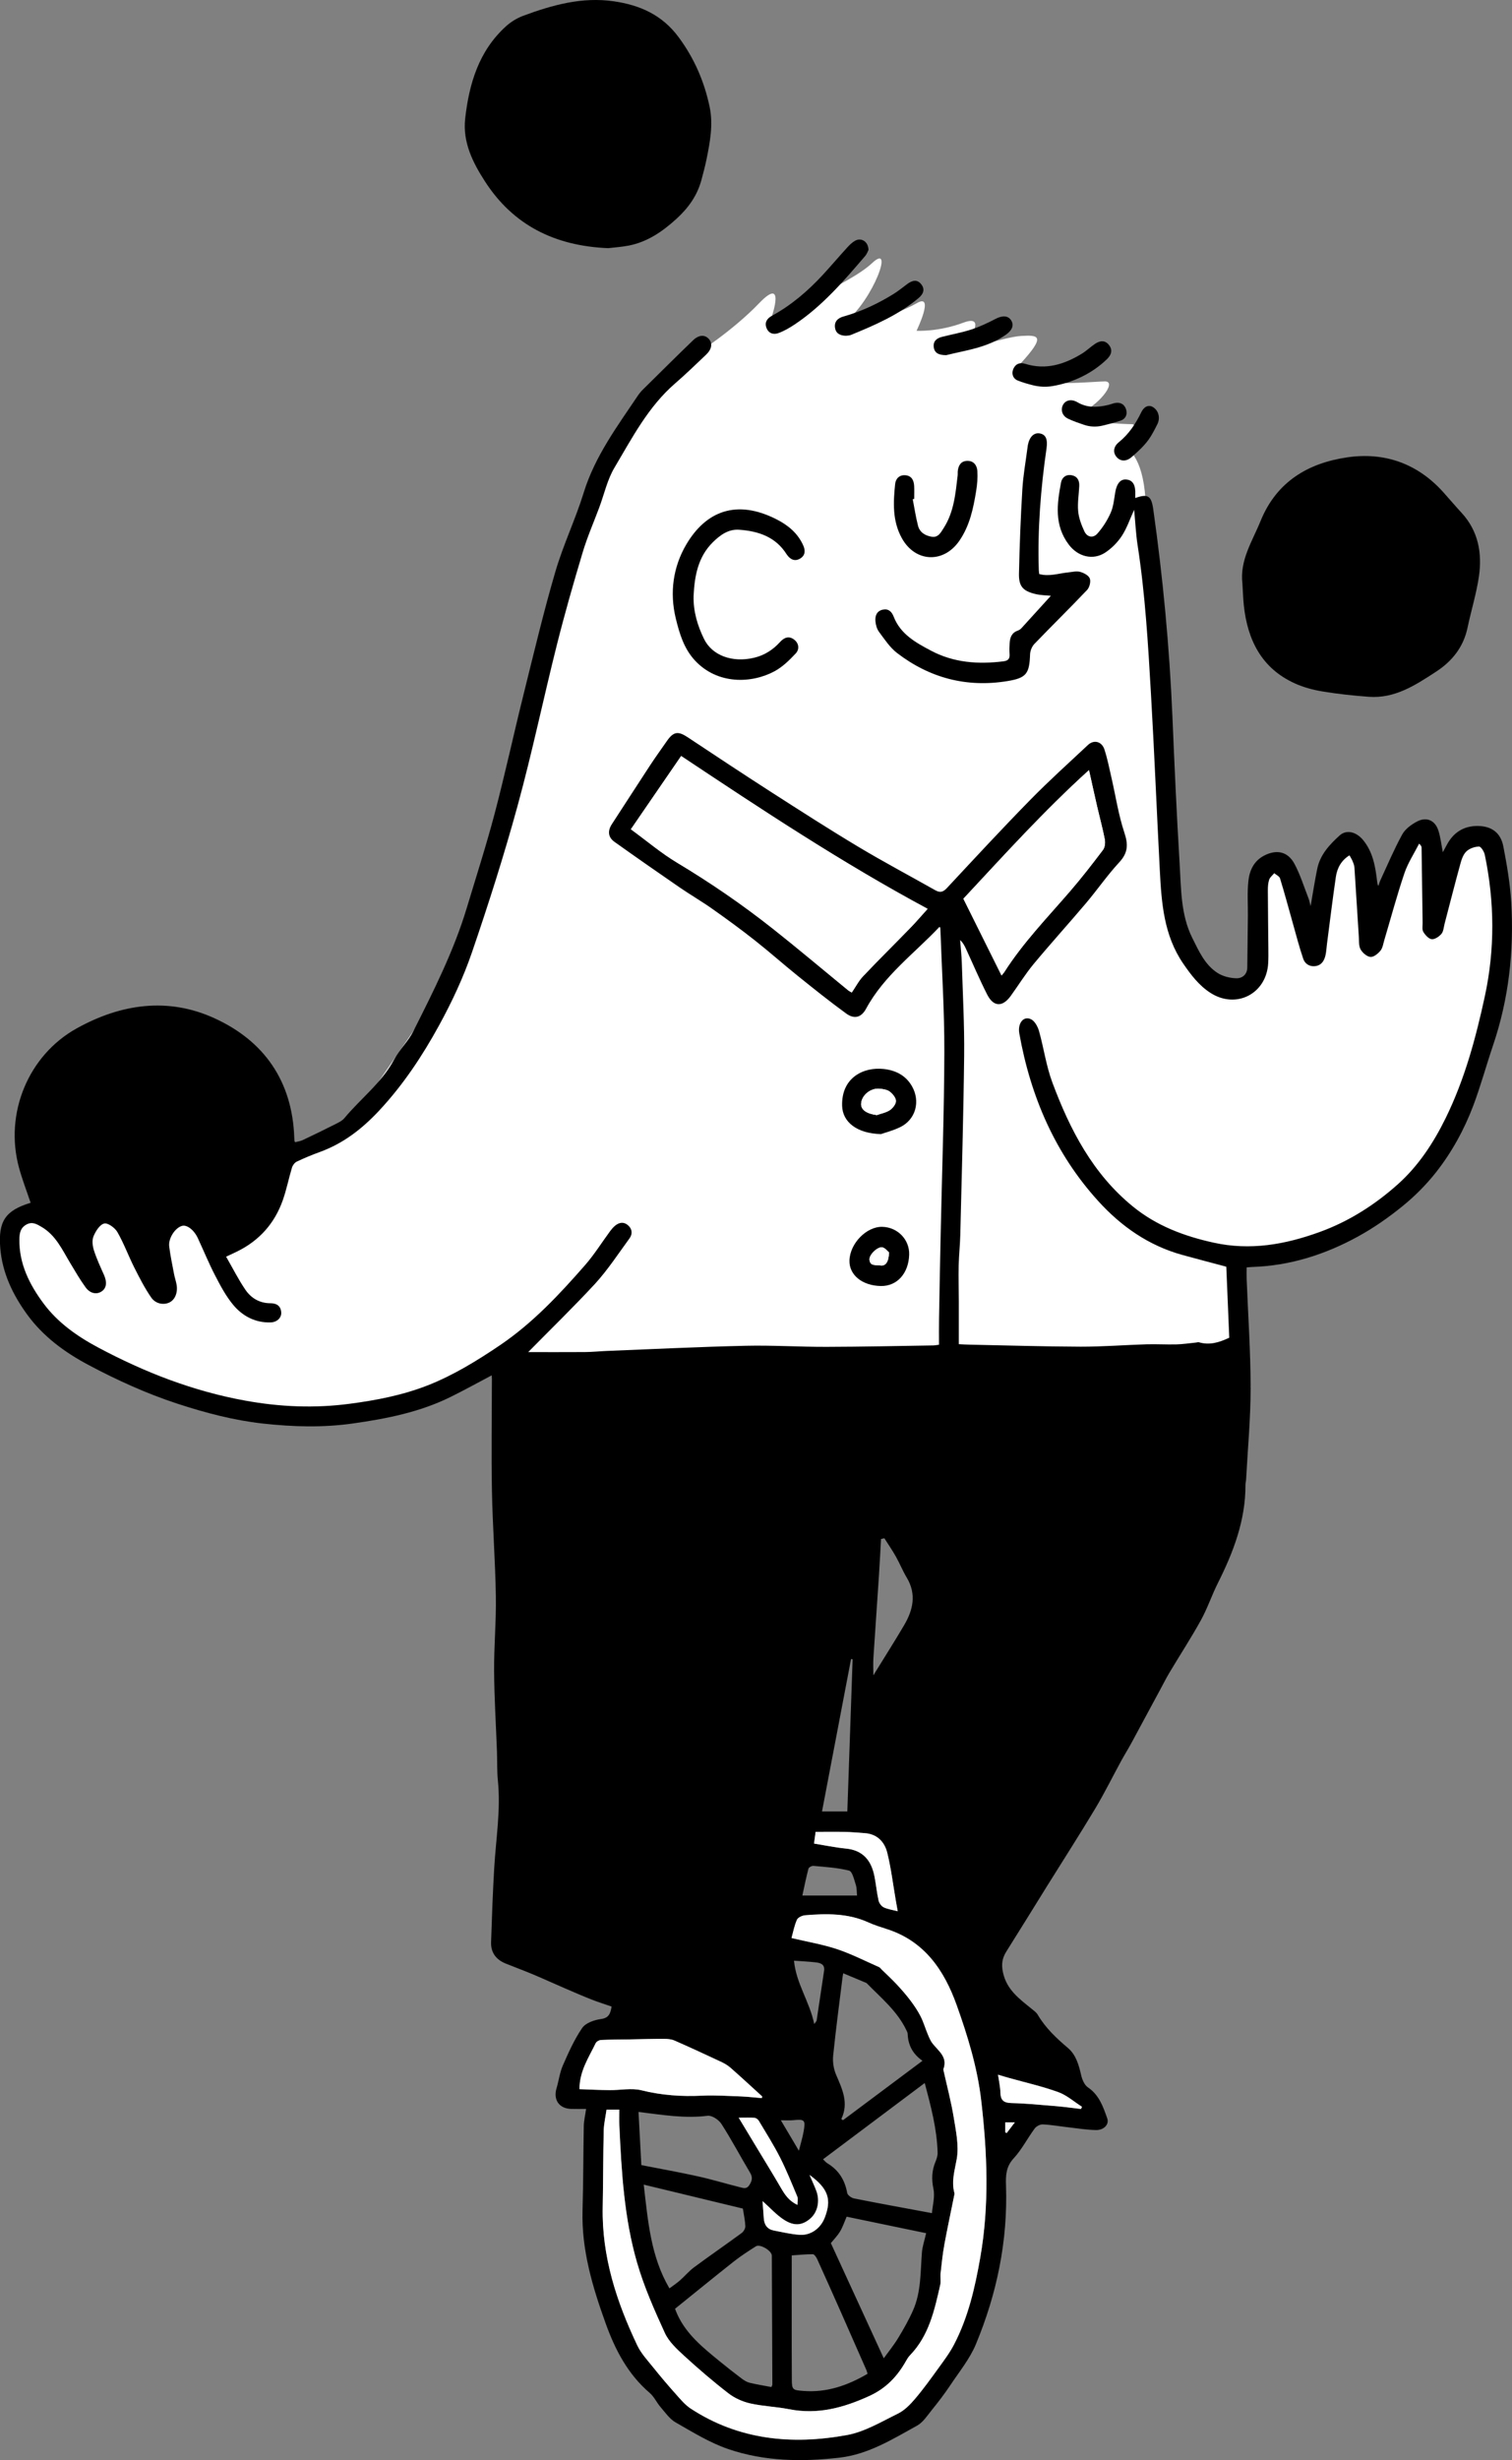 <?xml version="1.0" encoding="utf-8"?>
<!-- Generator: Adobe Illustrator 25.4.1, SVG Export Plug-In . SVG Version: 6.00 Build 0)  -->
<svg version="1.1" id="Layer_1" xmlns="http://www.w3.org/2000/svg" xmlns:xlink="http://www.w3.org/1999/xlink" x="0px" y="0px"
	 viewBox="0 0 348.66 566.93" style="enable-background:new 0 0 348.66 566.93;" xml:space="preserve">
<rect x="0" y="0" width="348.66" height="566.93" fill="#808080" stroke="none"/>
<style type="text/css">
	.st0{fill:#FFFFFF;}
</style>
<g>
	<path class="st0" d="M160.6,81.54c0,0,8.29-5.24,14.43-11.64s2.99,2.88,2.99,2.88s17.74-7.11,23.05-12.12
		c5.31-5.01,0.17,8.52-5.97,13.36c-6.14,4.84,11.94-1.56,16.25-4.12s0,6.33,0,6.33s5.02,0.3,10.8-1.87
		c5.78-2.17,1.02,5.01-1.33,6.35c-2.34,1.34,10.59-3.06,14.57-3.28c3.98-0.22,5.97-0.22,0,6.29c-5.97,6.51,16.44,4.18,19.41,4.18
		c2.97,0-1.69,5.91-6.32,7.55s11.12,2.31,12.61,2.31c1.49,0-0.66,5.36-4.81,5.44c-4.15,0.07,8.07-6.83,7.96,15.44
		s7.87,98.64,7.87,98.64s5.95,11.68,13.08,11.47c7.14-0.21,4.72-13.26,5.95-18.42c1.23-5.16,0.25-12.71,3.81-11.98
		c3.56,0.73,7.85,18.69,7.85,18.69l5.47-20.13l2.92,0.21l3.76,2.58l1.03,13.56l10.38-21.26l2.4,1.72l2.05,17.01l7.07-17.7l5.82,0.46
		l3.42,22.84l-9.92,40.66l-16.94,23.37l-37.48,11.59l5.6,27.84l-160.53,7.11l-11.79-14.06l-28.53,12.49l-34.11-0.31l-42.8-19.68
		l-9.44-21.72l4.47-3.21l11.27,3.64l4.04,7.61l-0.43-12.11l8.72,1.92l5.95,10.19l4.47-11.25l7.87,2.32l4.55,6.85l2.9-6.85
		l8.93-14.96l15.1-6.42l25.09-36.55l13.82-43.98l16.59-63.51l20.61-33.28"/>
	<path d="M121.8,311.6c4.04,0,8.57,0.02,13.09-0.01c1.7-0.01,3.4-0.19,5.1-0.26c10.66-0.42,21.32-0.95,31.98-1.19
		c6.21-0.14,12.43,0.27,18.64,0.25c8.2-0.02,16.4-0.2,24.59-0.33c0.32,0,0.64-0.07,1.33-0.16c0-2.04-0.03-4.08,0.01-6.12
		c0.11-6.53,0.24-13.07,0.38-19.6c0.3-13.91,0.8-27.82,0.84-41.73c0.03-9.52-0.59-19.04-0.92-28.56c0-0.08-0.1-0.17-0.19-0.3
		c-5.82,6.16-12.79,11.21-16.94,18.88c-1.09,2.02-2.7,2.47-4.57,1.11c-3.82-2.78-7.52-5.74-11.21-8.71
		c-3.31-2.66-6.48-5.49-9.82-8.12c-3.19-2.52-6.48-4.92-9.8-7.26c-2.47-1.75-5.1-3.27-7.59-4.98c-5.03-3.46-10.04-6.95-15.01-10.49
		c-1.51-1.08-1.63-2.53-0.62-4.08c2.92-4.47,5.8-8.97,8.73-13.43c1.27-1.94,2.63-3.82,3.95-5.72c1.53-2.2,2.57-2.36,4.8-0.89
		c6.34,4.2,12.68,8.41,19.08,12.52c6.73,4.32,13.45,8.64,20.31,12.75c5.81,3.48,11.81,6.65,17.71,9.99c1.1,0.62,1.8,0.44,2.67-0.49
		c6.36-6.82,12.7-13.67,19.23-20.33c4.28-4.37,8.84-8.47,13.31-12.66c1.37-1.28,3.19-0.82,3.8,1.05c0.68,2.09,1.11,4.27,1.6,6.42
		c0.98,4.26,1.63,8.63,3,12.76c0.92,2.76,0.82,4.66-1.2,6.83c-2.72,2.94-5.02,6.28-7.61,9.35c-3.99,4.72-8.15,9.3-12.1,14.05
		c-1.93,2.33-3.53,4.93-5.31,7.39c-1.9,2.61-3.97,2.54-5.44-0.37c-1.75-3.44-3.26-7.01-4.88-10.52c-0.32-0.69-0.66-1.37-1.34-2
		c0.13,1.77,0.34,3.53,0.39,5.3c0.22,7.09,0.61,14.18,0.54,21.26c-0.15,13.8-0.56,27.6-0.89,41.4c-0.06,2.33-0.32,4.65-0.37,6.97
		c-0.06,2.76,0.02,5.53,0.03,8.29c0.01,3.26,0,6.52,0,9.91c0.93,0.05,1.63,0.1,2.34,0.11c8.58,0.17,17.17,0.44,25.75,0.47
		c5.06,0.01,10.11-0.39,15.17-0.55c2.31-0.07,4.62,0.08,6.93,0.02c1.51-0.04,3.01-0.27,4.51-0.42c0.22-0.02,0.46-0.12,0.65-0.07
		c2.39,0.71,4.62,0.1,7.01-1.05c-0.22-5.3-0.45-10.86-0.68-16.36c-3.43-0.92-6.82-1.8-10.19-2.73c-7.71-2.14-14.05-6.56-19.36-12.42
		c-9.96-10.97-15.58-24.08-18.18-38.6c-0.43-2.42,1.03-4.17,2.77-3.24c0.84,0.45,1.49,1.7,1.78,2.71c1.1,3.93,1.66,8.06,3.08,11.86
		c4.06,10.87,9.32,21.02,18.55,28.54c5.49,4.48,11.86,6.85,18.64,8.34c8.4,1.86,16.45,0.44,24.42-2.45
		c6.79-2.46,12.77-6.29,18.07-11.03c4.7-4.2,8.18-9.48,10.99-15.2c4.4-8.95,6.98-18.52,9.06-28.17c2.32-10.76,2.24-21.69-0.02-32.52
		c-0.15-0.74-0.87-1.91-1.32-1.91c-0.98,0-2.16,0.41-2.88,1.07c-0.72,0.65-1.13,1.78-1.4,2.77c-1.28,4.63-2.45,9.29-3.67,13.93
		c-0.21,0.8-0.25,1.76-0.73,2.34c-0.53,0.63-1.53,1.31-2.24,1.23c-0.72-0.08-1.5-0.96-1.94-1.69c-0.32-0.54-0.15-1.4-0.16-2.11
		c-0.08-5.76-0.15-11.52-0.24-17.28c0-0.26-0.1-0.51-0.57-0.93c-1.15,2.26-2.58,4.43-3.39,6.81c-1.71,5.07-3.1,10.25-4.63,15.39
		c-0.25,0.85-0.38,1.83-0.9,2.47c-0.57,0.69-1.58,1.51-2.31,1.43c-0.83-0.09-1.82-0.95-2.27-1.75c-0.44-0.8-0.33-1.93-0.4-2.92
		c-0.35-5.3-0.66-10.6-1.01-15.9c-0.03-0.49-0.21-0.97-0.4-1.43c-0.18-0.46-0.45-0.88-0.74-1.42c-1.9,1.17-2.85,2.93-3.15,4.98
		c-0.75,5.15-1.38,10.32-2.05,15.48c-0.11,0.88-0.15,1.78-0.35,2.63c-0.3,1.25-0.94,2.28-2.36,2.45c-1.33,0.16-2.37-0.55-2.76-1.69
		c-0.92-2.7-1.63-5.48-2.41-8.23c-0.97-3.44-1.89-6.89-2.94-10.3c-0.15-0.49-0.87-0.8-1.33-1.2c-0.4,0.49-0.98,0.92-1.17,1.48
		c-0.26,0.76-0.31,1.63-0.31,2.45c0.02,4.49,0.08,8.98,0.12,13.47c0.01,1.11,0.02,2.22-0.04,3.33c-0.38,7.06-7.4,10.69-13.35,6.83
		c-2.61-1.69-4.47-4.13-6.25-6.73c-4.46-6.52-5-13.94-5.39-21.43c-0.71-13.62-1.26-27.24-2.05-40.86
		c-0.66-11.39-1.32-22.8-3.07-34.1c-0.41-2.66-0.53-5.37-0.8-8.19c-0.98,2.14-1.67,4.23-2.84,6.02c-0.97,1.48-2.32,2.84-3.79,3.82
		c-2.88,1.91-6.36,0.96-8.45-1.82c-3.37-4.46-2.72-9.39-1.77-14.34c0.23-1.18,1.21-1.9,2.5-1.63c1.29,0.27,1.75,1.25,1.69,2.49
		c-0.09,1.94-0.43,3.89-0.25,5.8c0.15,1.58,0.75,3.17,1.43,4.63c0.63,1.35,2,1.64,2.99,0.53c1.25-1.4,2.31-3.07,3.07-4.79
		c0.64-1.43,0.79-3.1,1.05-4.68c0.35-2.09,1.23-3.16,2.62-3c1.45,0.16,2.11,1.29,2.01,3.43c-0.01,0.27,0,0.54,0,0.83
		c2.92-1.03,3.71-0.52,4.15,2.61c2.23,15.81,3.73,31.69,4.41,47.66c0.48,11.35,0.98,22.71,1.67,34.05
		c0.36,5.77,0.23,11.68,2.92,17.07c1.51,3.02,2.9,6.2,5.85,8.08c1.21,0.77,2.83,1.17,4.28,1.21c1.35,0.04,2.53-0.83,2.55-2.49
		c0.06-3.98,0.1-7.97,0.14-11.95c0.02-2.66-0.17-5.33,0.11-7.96c0.25-2.41,1.24-4.6,3.57-5.84c2.89-1.53,5.52-1.01,7.06,1.87
		c1.34,2.5,2.19,5.27,3.23,7.93c0.2,0.5,0.29,1.05,0.49,1.81c0.53-3.03,0.96-5.81,1.52-8.56c0.66-3.27,2.83-5.6,5.17-7.72
		c1.6-1.45,3.89-0.84,5.47,1.12c2.23,2.76,2.78,6.08,3.18,9.46c0.04,0.33,0.05,0.66,0.29,1.05c0.15-0.43,0.26-0.87,0.45-1.28
		c1.65-3.55,3.17-7.17,5.05-10.59c0.69-1.25,2.09-2.28,3.4-2.97c2.23-1.17,4.2-0.27,4.95,2.12c0.48,1.51,0.65,3.12,1.01,4.95
		c0.38-0.7,0.7-1.29,1.02-1.88c1.53-2.76,3.89-4.19,7.01-4.17c3.2,0.02,5.31,1.54,5.92,4.7c0.83,4.28,1.57,8.62,1.83,12.97
		c0.65,11.21-0.58,22.23-4.21,32.92c-1.56,4.6-2.83,9.3-4.54,13.84c-2.1,5.55-4.96,10.77-8.63,15.42c-2.24,2.83-4.85,5.46-7.65,7.73
		c-3.23,2.63-6.7,5.06-10.35,7.05c-7.55,4.14-15.64,6.72-24.33,7c-0.38,0.01-0.76,0.06-1.31,0.1c0,0.9-0.03,1.77,0,2.63
		c0.33,8.36,0.91,16.73,0.92,25.09c0,7.02-0.66,14.05-1.04,21.07c-0.02,0.44-0.15,0.88-0.15,1.32c0.03,8.16-2.78,15.49-6.36,22.63
		c-1.4,2.79-2.4,5.8-3.9,8.53c-2.26,4.1-4.83,8.03-7.23,12.05c-0.76,1.28-1.44,2.61-2.14,3.92c-2.2,4.08-4.39,8.16-6.6,12.23
		c-0.76,1.41-1.61,2.77-2.38,4.17c-2.01,3.68-3.87,7.45-6.02,11.05c-3.58,5.97-7.34,11.82-11.02,17.72
		c-3.15,5.06-6.27,10.14-9.45,15.18c-0.99,1.56-1.24,2.97-0.81,4.92c0.87,4,3.78,6.06,6.58,8.34c0.51,0.42,1.1,0.82,1.42,1.37
		c1.79,3.05,4.3,5.4,6.96,7.66c1.88,1.59,2.52,3.92,3.06,6.28c0.23,1.02,0.76,2.26,1.55,2.8c2.6,1.76,3.53,4.48,4.47,7.17
		c0.48,1.38-0.79,2.7-2.58,2.67c-2.08-0.03-4.16-0.37-6.23-0.61c-2.02-0.23-4.03-0.59-6.06-0.69c-0.62-0.03-1.49,0.43-1.87,0.95
		c-1.67,2.26-2.97,4.85-4.86,6.89c-1.77,1.92-1.83,3.97-1.75,6.24c0.43,12.72-2.09,24.91-6.94,36.57c-1.42,3.41-3.87,6.39-5.94,9.51
		c-1.32,1.97-2.77,3.86-4.26,5.7c-1.03,1.28-2.01,2.82-3.38,3.57c-5.66,3.13-11.23,6.6-17.86,7.37c-8.67,1-17.33,0.86-25.62-1.96
		c-4.27-1.45-8.23-3.91-12.18-6.16c-1.37-0.78-2.38-2.26-3.46-3.51c-0.9-1.04-1.49-2.4-2.51-3.28c-5.05-4.31-7.99-9.97-10.18-16.06
		c-3.02-8.4-5.58-16.91-5.32-26.02c0.18-6.48,0.17-12.97,0.29-19.45c0.02-1.21,0.32-2.4,0.53-3.92c-1.22,0-2.34,0.03-3.47-0.01
		c-2.75-0.08-4.14-2.11-3.34-4.77c0.52-1.74,0.73-3.6,1.45-5.24c1.3-2.97,2.64-5.99,4.46-8.64c0.8-1.17,2.79-1.85,4.33-2.06
		c1.84-0.25,2.18-1.28,2.45-2.88c-1.53-0.53-3.1-1.02-4.62-1.62c-2.08-0.82-4.14-1.71-6.19-2.6c-2.46-1.06-4.91-2.18-7.38-3.22
		c-2.08-0.87-4.19-1.64-6.28-2.49c-2.15-0.88-3.39-2.49-3.32-4.86c0.19-5.74,0.39-11.48,0.73-17.22c0.4-6.68,1.52-13.33,0.84-20.06
		c-0.22-2.2-0.13-4.43-0.21-6.65c-0.23-6.2-0.62-12.4-0.66-18.6c-0.04-5.76,0.5-11.52,0.4-17.27c-0.13-8.08-0.75-16.15-0.9-24.24
		c-0.16-8.59-0.02-17.18-0.01-25.78c0-0.26-0.03-0.52-0.05-0.85c-3.19,1.68-6.25,3.38-9.39,4.93c-7.13,3.54-14.8,5.05-22.62,6.16
		c-6.93,0.98-13.82,0.78-20.73,0.02c-6.75-0.75-13.27-2.47-19.73-4.58c-7.15-2.34-13.95-5.44-20.57-8.96
		c-5.45-2.9-10.41-6.55-14.07-11.58c-3.3-4.54-5.74-9.56-6.21-15.33c-0.5-6.16,1.16-8.66,7-10.43c-0.91-2.72-1.95-5.4-2.7-8.16
		C1.01,256.59,6.5,243.2,17.7,236.99c10.17-5.64,20.99-7.23,31.71-2.35c11.5,5.23,18,14.51,18.45,27.58
		c0.01,0.22,0.02,0.44,0.03,0.66c0,0.05,0.04,0.1,0.15,0.35c0.56-0.15,1.2-0.22,1.75-0.48c2.54-1.2,5.06-2.43,7.56-3.69
		c0.73-0.37,1.55-0.76,2.06-1.37c3.76-4.53,8.59-8.12,11.45-13.47c1.24-2.33,3.28-4.23,4.46-6.57c4.64-9.22,9.31-18.45,12.31-28.39
		c2.18-7.25,4.51-14.46,6.44-21.78c2.41-9.14,4.4-18.39,6.69-27.57c2.34-9.39,4.57-18.82,7.29-28.11c1.81-6.2,4.64-12.09,6.55-18.26
		c2.59-8.39,7.71-15.25,12.48-22.35c0.34-0.5,0.73-0.98,1.16-1.4c3.84-3.8,7.68-7.61,11.57-11.36c1.33-1.29,2.72-1.34,3.63-0.33
		c0.92,1.02,0.72,2.37-0.63,3.65c-2.35,2.23-4.68,4.49-7.13,6.61c-6.2,5.36-9.91,12.55-13.99,19.42c-1.64,2.75-2.35,6.07-3.49,9.13
		c-1.29,3.47-2.79,6.88-3.85,10.43c-2.11,7.04-4.14,14.11-5.93,21.24c-3.09,12.28-5.67,24.7-9.01,36.91
		c-3.13,11.45-6.74,22.79-10.59,34.02c-1.98,5.78-4.62,11.4-7.55,16.76c-3.87,7.06-8.3,13.75-13.87,19.71
		c-3.96,4.23-8.27,7.55-13.66,9.51c-1.8,0.65-3.57,1.39-5.3,2.21c-0.49,0.23-0.95,0.85-1.11,1.38c-0.75,2.48-1.25,5.05-2.11,7.49
		c-1.88,5.36-5.41,9.31-10.49,11.82c-0.73,0.36-1.47,0.7-2.59,1.22c1.53,2.65,2.83,5.26,4.46,7.64c1.32,1.93,3.28,3.09,5.74,3.09
		c1.4,0,2.37,0.56,2.51,2.05c0.12,1.25-0.94,2.33-2.46,2.37c-3.55,0.1-6.49-1.47-8.66-4.1c-1.66-2.01-2.92-4.39-4.13-6.73
		c-1.45-2.79-2.64-5.72-3.97-8.57c-0.88-1.91-2.51-3.16-3.65-2.85c-1.59,0.43-3.21,2.88-2.96,4.76c0.27,2.14,0.72,4.25,1.12,6.37
		c0.15,0.81,0.44,1.6,0.58,2.42c0.31,1.8-0.34,3.41-1.57,4.06c-1.31,0.69-3.24,0.42-4.29-1.11c-1.49-2.16-2.7-4.53-3.89-6.89
		c-1.36-2.7-2.4-5.57-3.9-8.18c-0.57-0.99-2.22-2.19-3.05-1.97c-1.03,0.26-1.98,1.78-2.46,2.96c-0.38,0.91-0.22,2.22,0.1,3.22
		c0.62,1.94,1.49,3.81,2.32,5.67c0.73,1.64,0.6,2.98-0.48,3.75c-1.14,0.82-2.69,0.58-3.76-0.89c-1.3-1.78-2.4-3.7-3.54-5.59
		c-1.84-3.06-3.32-6.41-6.6-8.33c-1.11-0.65-2.15-1.31-3.52-0.55c-1.39,0.77-1.59,2-1.61,3.38c-0.09,5.67,2.34,10.46,5.56,14.79
		c3.3,4.45,7.79,7.6,12.66,10.19c10.72,5.72,21.93,10.06,33.89,12.22c7.99,1.45,16.02,1.79,24.14,0.71
		c6.13-0.81,12.16-1.98,17.9-4.23c5.95-2.34,11.4-5.69,16.71-9.28c7.52-5.1,13.66-11.66,19.59-18.44c2.13-2.44,3.87-5.24,5.8-7.86
		c0.33-0.44,0.7-0.87,1.12-1.22c0.96-0.79,2.01-0.95,3-0.08c0.98,0.87,1.04,2.01,0.32,3c-2.57,3.52-4.98,7.21-7.9,10.42
		C132.17,301.31,126.79,306.52,121.8,311.6z M182.52,446.63c3.73,0.89,7.18,1.46,10.47,2.56c3.33,1.11,6.49,2.73,9.72,4.15
		c0.24,0.1,0.4,0.37,0.6,0.56c1.16,1.14,2.37,2.23,3.47,3.42c1.12,1.2,2.21,2.45,3.2,3.76c0.86,1.14,1.67,2.35,2.32,3.63
		c0.66,1.3,1.07,2.74,1.64,4.09c0.31,0.73,0.61,1.5,1.09,2.12c1.37,1.77,3.57,3.14,2.52,5.95c-0.03,0.09,0.01,0.22,0.04,0.33
		c0.8,3.61,1.76,7.19,2.35,10.83c0.51,3.15,1.22,6.47,0.69,9.52c-0.46,2.66-1.28,5.16-0.54,7.86c0.03,0.1,0.02,0.22,0,0.33
		c-0.78,3.84-1.61,7.66-2.31,11.51c-0.4,2.21-0.63,4.45-0.88,6.68c-0.1,0.88,0.11,1.8-0.08,2.65c-1.32,5.84-2.6,11.71-6.98,16.23
		c-0.34,0.35-0.62,0.78-0.86,1.22c-2.01,3.6-4.6,6.36-8.52,8.16c-5.97,2.73-11.93,4.34-18.5,3.04c-2.96-0.59-6.02-0.67-8.95-1.33
		c-1.76-0.4-3.58-1.21-5.01-2.31c-3.55-2.74-6.96-5.67-10.27-8.7c-1.68-1.54-3.51-3.24-4.43-5.26c-2.41-5.25-4.77-10.6-6.38-16.13
		c-2.98-10.26-3.6-20.92-4.09-31.56c-0.06-1.24-0.01-2.49-0.01-3.74c-1.2,0-2,0-2.95,0c-0.23,1.66-0.61,3.24-0.65,4.83
		c-0.13,5.87-0.11,11.75-0.23,17.63c-0.23,11.37,3.19,21.81,7.98,31.88c0.88,1.85,2.36,3.44,3.67,5.06
		c1.69,2.11,3.44,4.16,5.24,6.18c1.06,1.18,2.11,2.46,3.41,3.31c11.11,7.26,23.38,8.4,36,6.1c4.1-0.75,7.95-3.08,11.78-4.95
		c1.51-0.74,2.82-2.08,3.93-3.39c1.93-2.27,3.67-4.7,5.42-7.11c1.26-1.74,2.57-3.48,3.56-5.38c3.29-6.29,4.86-13.19,6.07-20.09
		c2.11-12.04,1.62-24.17,0.21-36.26c-0.88-7.57-3.12-14.84-5.67-21.95c-2.86-8-7.41-14.7-16.04-17.46
		c-1.46-0.47-2.93-0.93-4.32-1.56c-4.69-2.12-9.62-2.05-14.57-1.64c-0.67,0.06-1.65,0.5-1.88,1.03
		C183.17,443.77,182.89,445.28,182.52,446.63z M145.48,191.11c3.74,2.73,7.03,5.53,10.69,7.72c7.65,4.58,14.98,9.61,21.98,15.14
		c5.87,4.64,11.59,9.47,17.38,14.21c0.27,0.22,0.6,0.38,0.88,0.55c0.91-1.33,1.6-2.69,2.61-3.75c3.61-3.8,7.33-7.47,10.98-11.23
		c1.32-1.36,2.55-2.81,3.9-4.3c-19.79-10.63-38.28-22.88-56.83-35.22C153.18,179.88,149.39,185.4,145.48,191.11z M230.95,224.8
		c0.23-0.28,0.46-0.51,0.64-0.78c4.33-6.79,9.91-12.55,15.14-18.6c2.66-3.08,5.16-6.31,7.62-9.56c0.44-0.58,0.56-1.65,0.41-2.42
		c-0.49-2.55-1.19-5.06-1.77-7.6c-0.62-2.68-1.2-5.36-1.87-8.36c-10.44,9.44-19.65,19.67-28.96,29.64
		C225.13,213.1,228,218.88,230.95,224.8z M214.9,510.03c0.14-1.73,0.73-3.75,0.35-5.58c-0.47-2.25-0.38-4.24,0.48-6.3
		c0.27-0.64,0.5-1.38,0.48-2.06c-0.15-5.42-1.53-10.62-2.97-16.05c-7.86,5.89-15.63,11.72-23.45,17.58c0.32,0.3,0.63,0.7,1.04,0.95
		c2.58,1.56,4,3.84,4.53,6.81c0.09,0.51,0.97,1.14,1.57,1.26C202.74,507.8,208.56,508.85,214.9,510.03z M177.89,550.11
		c0.14-0.36,0.21-0.46,0.21-0.56c-0.03-9.91-0.07-19.82-0.12-29.72c0-1.14-2.71-2.76-3.68-2.15c-1.71,1.09-3.44,2.2-5.03,3.45
		c-4.52,3.57-8.98,7.21-13.61,10.94c0.14,0.36,0.33,0.86,0.55,1.35c2.13,4.62,5.97,7.67,9.75,10.76c1.65,1.35,3.32,2.66,5.02,3.94
		c0.56,0.42,1.2,0.83,1.86,1C174.5,549.52,176.17,549.78,177.89,550.11z M191.59,516.94c4.11,8.93,8.16,17.74,12.2,26.54
		c1.12-1.55,2.34-3.04,3.33-4.68c1.25-2.05,2.45-4.16,3.42-6.36c1.88-4.24,1.7-8.84,2.05-13.35c0.11-1.38,0.59-2.74,0.97-4.44
		c-6.19-1.28-12.27-2.54-18.33-3.8c-0.57,1.32-0.93,2.44-1.52,3.41C193.12,515.24,192.29,516.08,191.59,516.94z M175.67,483.53
		c0.03-0.13,0.07-0.26,0.1-0.39c-2.44-2.22-4.86-4.46-7.33-6.63c-0.65-0.57-1.45-1.02-2.24-1.39c-3.53-1.65-7.07-3.29-10.63-4.85
		c-0.72-0.31-1.58-0.4-2.37-0.4c-2.64-0.01-5.27,0.07-7.91,0.12c-2.24,0.04-4.48,0.04-6.71,0.14c-0.43,0.02-1.04,0.36-1.21,0.73
		c-1.59,3.29-3.73,6.39-3.74,10.6c2.31,0.08,4.63,0.2,6.96,0.22c2.46,0.02,5.03-0.54,7.34,0.04c4.64,1.16,9.26,1.47,14,1.24
		c3-0.14,6.03,0.07,9.04,0.18C172.53,483.2,174.1,483.39,175.67,483.53z M194.44,454.75c-0.02,0.12-0.09,0.42-0.13,0.72
		c-0.75,6.09-1.57,12.18-2.19,18.28c-0.14,1.41,0.1,3.01,0.65,4.32c1.42,3.32,3.02,6.54,1.23,10.28c0.13,0.09,0.26,0.17,0.39,0.26
		c6.04-4.51,12.09-9.03,18.33-13.69c-2.33-1.63-3.32-3.7-3.42-6.23c-0.01-0.26-0.15-0.52-0.27-0.77c-2.1-4.44-5.84-7.47-9.15-10.86
		c-0.11-0.11-0.29-0.15-0.44-0.22C197.79,456.16,196.15,455.47,194.44,454.75z M200.05,547.06c-0.09-0.29-0.14-0.56-0.24-0.81
		c-1.97-4.5-3.95-9-5.94-13.49c-1.79-4.04-3.59-8.09-5.42-12.11c-0.21-0.46-0.66-1.14-1.01-1.15c-1.66-0.01-3.33,0.17-4.87,0.27
		c0,9.64-0.03,19.11,0.02,28.58c0.01,2.43,0.22,2.47,2.71,2.66C190.65,551.42,195.45,549.75,200.05,547.06z M148.44,503.46
		c0.99,8.57,1.64,16.61,5.93,23.91c0.78-0.58,1.65-1.16,2.43-1.84c1.12-0.98,2.08-2.15,3.27-3.03c3.62-2.68,7.34-5.23,10.97-7.9
		c0.44-0.32,0.85-1.05,0.83-1.57c-0.05-1.31-0.35-2.62-0.57-4.05C163.84,507.18,156.35,505.37,148.44,503.46z M147.89,498.96
		c4.59,0.9,8.86,1.66,13.09,2.6c3.26,0.72,6.46,1.7,9.7,2.51c0.75,0.19,1.5,0.48,2.14-0.54c0.63-1.01,0.78-1.76,0.14-2.83
		c-2.23-3.73-4.26-7.59-6.61-11.24c-0.61-0.95-2.19-2-3.18-1.87c-5.31,0.68-10.48-0.22-15.93-0.88
		C147.46,490.8,147.68,494.92,147.89,498.96z M203.93,354.5c-0.26,0.06-0.51,0.11-0.77,0.17c-0.16,2.76-0.29,5.53-0.47,8.29
		c-0.42,6.4-0.88,12.8-1.29,19.19c-0.08,1.21-0.01,2.44-0.01,3.94c2.49-4.05,4.87-7.76,7.1-11.56c2.06-3.51,2.89-7.14,0.6-10.96
		c-0.93-1.55-1.61-3.26-2.5-4.84C205.77,357.27,204.82,355.9,203.93,354.5z M188.08,422.16c-0.11,0.79-0.24,1.79-0.37,2.7
		c2.6,0.42,4.96,0.92,7.34,1.15c3.98,0.38,5.9,2.78,6.61,6.46c0.35,1.84,0.53,3.72,0.94,5.54c0.13,0.59,0.65,1.3,1.19,1.55
		c0.95,0.45,2.04,0.59,3.22,0.9c-0.16-0.92-0.3-1.67-0.43-2.41c-0.64-3.69-1.09-7.43-1.98-11.06c-0.62-2.53-2.34-4.34-5.21-4.53
		c-1.53-0.1-3.06-0.25-4.59-0.29C192.66,422.12,190.53,422.16,188.08,422.16z M195.39,417.46c0.41-11.8,0.81-23.43,1.22-35.06
		c-0.12-0.02-0.24-0.04-0.36-0.07c-2.23,11.69-4.46,23.37-6.7,35.13C191.47,417.46,193.44,417.46,195.39,417.46z M185.02,436.84
		c4.41,0,8.51,0,12.61,0c-0.08-0.78-0.03-1.7-0.3-2.52c-0.38-1.16-0.78-3.03-1.53-3.22c-2.66-0.69-5.46-0.83-8.22-1.1
		c-0.37-0.04-1.06,0.33-1.15,0.63C185.9,432.64,185.49,434.68,185.02,436.84z M230.14,478.13c0.22,1.55,0.52,2.84,0.56,4.14
		c0.05,1.72,0.73,2.34,2.49,2.39c3.51,0.09,7.02,0.44,10.53,0.73c1.86,0.16,3.72,0.42,5.57,0.64c0.07-0.17,0.14-0.34,0.21-0.51
		c-1.81-1.15-3.5-2.67-5.47-3.38c-3.71-1.34-7.59-2.21-11.4-3.28C231.85,478.64,231.08,478.4,230.14,478.13z M170.34,488.04
		c1.47,2.43,2.74,4.53,4.01,6.63c1.93,3.19,3.89,6.37,5.76,9.59c0.89,1.54,1.83,2.96,3.78,3.86c0-0.79,0.17-1.42-0.03-1.89
		c-1.28-3.04-2.51-6.12-4-9.06c-1.47-2.9-3.23-5.66-4.9-8.46c-0.18-0.31-0.62-0.62-0.96-0.65
		C172.98,487.98,171.94,488.04,170.34,488.04z M186.68,501.23c0.62,1.46,1.14,2.54,1.56,3.66c0.88,2.37,0.29,4.95-1.4,6.4
		c-1.82,1.56-3.7,1.8-6.07,0.26c-1.73-1.13-3.16-2.73-4.93-4.3c0.1,1.41,0.2,2.7,0.29,3.99c0.1,1.51,0.83,2.51,2.33,2.79
		c1.98,0.38,3.96,0.86,5.96,0.99c2.56,0.16,4.79-1.49,5.73-3.88C191.82,506.9,191.01,504.38,186.68,501.23z M183.09,451.85
		c0.49,5.25,3.59,9.41,4.67,14.6c0.38-0.55,0.53-0.67,0.55-0.81c0.58-3.82,1.16-7.64,1.72-11.46c0.22-1.47-0.81-1.81-1.9-1.94
		C186.56,452.06,184.97,451.99,183.09,451.85z M180.06,488.63c1.44,2.43,2.69,4.54,4.16,7.02c0.46-1.83,0.87-3.14,1.1-4.48
		c0.45-2.65,0.24-2.81-2.42-2.56C182.09,488.69,181.26,488.63,180.06,488.63z M231.79,491.41c0.12,0.05,0.24,0.1,0.36,0.15
		c0.57-0.75,1.14-1.5,1.87-2.46c-0.96,0-1.58,0-2.23,0C231.79,489.93,231.79,490.67,231.79,491.41z"/>
	<path d="M140.24,57.19c-12.36-0.51-21.92-5.32-28.42-15.4c-2.78-4.3-5.16-9.01-4.55-14.45c0.9-8.08,3.16-15.63,9.43-21.3
		c1.12-1.01,2.51-1.86,3.92-2.39c6.75-2.5,13.63-4.42,20.93-3.35c5.98,0.88,11.11,3.08,14.96,8.3c3.62,4.9,5.9,10.19,7.13,16.05
		c0.85,4.06,0.09,8.05-0.71,12.02c-0.33,1.62-0.76,3.23-1.19,4.83c-0.99,3.63-3.03,6.46-5.84,9.01c-3.24,2.93-6.65,5.25-10.94,6.09
		C143.23,56.93,141.47,57.04,140.24,57.19z"/>
	<path d="M286.5,134.55c-0.67-5.44,2.28-9.79,4.18-14.48c3.7-9.11,11.02-13.37,20.04-14.68c8.5-1.23,16.08,1.39,22.02,7.96
		c1.44,1.6,2.83,3.25,4.29,4.83c3.87,4.2,4.78,9.3,4,14.68c-0.58,3.97-1.79,7.84-2.62,11.78c-0.95,4.52-3.58,7.77-7.33,10.2
		c-4.72,3.08-9.47,6.19-15.46,5.74c-3.56-0.27-7.13-0.64-10.65-1.23c-2.19-0.36-4.42-0.96-6.44-1.88
		c-7.61-3.47-10.85-9.96-11.71-17.95C286.65,137.88,286.61,136.21,286.5,134.55z"/>
	<path d="M242.33,137.3c-0.89-0.1-2.33-0.09-3.68-0.43c-2.8-0.7-3.74-1.78-3.68-4.69c0.14-6.47,0.39-12.95,0.78-19.41
		c0.19-3.2,0.77-6.37,1.18-9.56c0.03-0.22,0.05-0.44,0.09-0.66c0.39-1.92,1.42-2.9,2.76-2.66c1.4,0.25,1.84,1.37,1.54,3.46
		c-1.34,9.28-2.08,18.6-1.78,27.99c0.01,0.27,0.05,0.54,0.1,0.95c2.26,0.64,4.43-0.15,6.63-0.37c0.93-0.09,1.92-0.36,2.77-0.14
		c0.86,0.23,1.98,0.81,2.26,1.53c0.28,0.71-0.06,2.06-0.62,2.65c-3.99,4.2-8.13,8.25-12.14,12.42c-0.57,0.59-0.98,1.58-1.01,2.4
		c-0.15,4.46-0.83,5.46-5.21,6.18c-9.39,1.54-17.92-0.69-25.45-6.46c-1.66-1.27-2.89-3.16-4.17-4.88c-0.5-0.67-0.76-1.62-0.83-2.47
		c-0.11-1.24,0.32-2.37,1.71-2.65c1.29-0.27,2.04,0.44,2.5,1.62c1.57,4.04,5.09,5.97,8.6,7.83c5.26,2.79,10.9,3.18,16.69,2.46
		c1.13-0.14,1.52-0.62,1.43-1.72c-0.06-0.83-0.03-1.66,0.02-2.49c0.07-1.29,0.49-2.38,1.85-2.86c0.3-0.11,0.61-0.3,0.83-0.53
		C237.87,142.2,240.24,139.59,242.33,137.3z"/>
	<path d="M159.94,137.3c-0.1,3.54,0.88,6.81,2.39,9.92c1.88,3.87,6.56,5.56,11.58,4.36c2.38-0.57,4.34-1.83,5.96-3.62
		c0.94-1.03,2.01-1.47,3.2-0.6c1.18,0.86,1.32,2.26,0.43,3.22c-1.45,1.55-3.04,3.11-4.87,4.1c-5.25,2.85-13.16,3.16-18.39-2.48
		c-2.55-2.76-3.56-6.21-4.41-9.69c-1.45-5.98-0.61-11.89,2.43-17.04c4.53-7.68,11.59-10.48,20.8-5.79c2.69,1.37,4.89,3.19,6.15,5.99
		c0.53,1.17,0.51,2.34-0.71,3.06c-1.2,0.71-2.22,0.24-3-0.84c-0.03-0.04-0.07-0.09-0.1-0.14c-2.55-4.06-6.56-5.36-10.98-5.67
		c-2.48-0.17-4.4,1.26-6.07,2.91C160.95,128.37,160.16,132.74,159.94,137.3z"/>
	<path d="M210.47,115.04c0.4,2.04,0.7,4.11,1.22,6.12c0.4,1.55,1.69,2.3,3.17,2.54c1.48,0.24,2.09-0.98,2.74-2
		c2.39-3.71,2.74-7.98,3.24-12.2c0.03-0.27-0.01-0.55,0.01-0.83c0.12-1.36,0.7-2.41,2.17-2.46c1.46-0.05,2.26,0.99,2.35,2.3
		c0.1,1.53-0.02,3.1-0.27,4.62c-0.66,4.04-1.48,8.02-3.88,11.5c-3.64,5.27-10.18,5-13.28-0.64c-2.17-3.94-1.97-8.21-1.52-12.47
		c0.13-1.25,1.02-2.13,2.41-1.99c1.41,0.14,1.9,1.19,1.97,2.46c0.05,0.99,0.01,1.99,0.01,2.99
		C210.69,115,210.58,115.02,210.47,115.04z"/>
	<path d="M203.15,261.36c-5.55-0.14-8.85-2.77-8.96-6.51c-0.19-6.57,5.02-9,9.57-8.5c2.69,0.3,5.06,1.41,6.53,3.97
		c2,3.49,0.88,7.71-2.74,9.45C205.9,260.57,204.08,261.03,203.15,261.36z M202.19,256.98c1.02-0.36,2.14-0.56,3.01-1.14
		c0.67-0.45,1.41-1.4,1.4-2.11c-0.01-0.75-0.76-1.65-1.43-2.16c-0.61-0.46-1.53-0.59-2.34-0.67c-2.11-0.2-4.18,1.54-4.26,3.48
		C198.51,255.77,199.86,256.67,202.19,256.98z"/>
	<path d="M203.11,296.37c-4.29-0.08-7.32-2.55-7.23-5.88c0.11-3.94,3.93-7.85,7.58-7.76c3.53,0.09,6.3,2.95,6.19,6.41
		C209.53,293.47,206.84,296.44,203.11,296.37z M205,288.62c-0.3-0.25-0.82-0.96-1.49-1.15c-1.02-0.29-3.07,1.62-3.02,2.76
		c0.08,1.66,1.55,1.24,2.5,1.4C204.21,291.83,204.95,290.84,205,288.62z"/>
	<path d="M200.27,57.6c-0.15,0.29-0.37,0.94-0.78,1.41c-4.92,5.75-9.86,11.5-16.21,15.74c-1.18,0.79-2.44,1.52-3.76,2.01
		c-1.19,0.44-2.36,0.05-2.81-1.3c-0.41-1.24,0.2-2.09,1.31-2.7c4.44-2.42,8.24-5.67,11.67-9.37c1.91-2.07,3.73-4.22,5.63-6.3
		c0.55-0.61,1.16-1.22,1.86-1.61C198.61,54.69,200.22,55.65,200.27,57.6z"/>
	<path d="M242.67,88.98c-1.49,0.25-3.02,0.17-4.49-0.2c-1.2-0.31-2.4-0.63-3.53-1.1c-1.09-0.46-1.5-1.64-0.9-2.83
		c0.56-1.09,1.52-1.35,2.67-1c4.74,1.47,8.99,0.13,13.03-2.33c1.08-0.66,2-1.56,3.05-2.27c1.12-0.76,2.32-0.92,3.24,0.28
		c0.9,1.17,0.51,2.28-0.48,3.24C251.84,86.08,247.39,88.19,242.67,88.98z"/>
	<path d="M195.08,77.38c-1.34-0.03-2.31-0.51-2.52-1.8c-0.24-1.45,0.62-2.27,1.94-2.64c4.1-1.15,7.92-2.95,11.53-5.18
		c1.12-0.69,2.14-1.54,3.2-2.32c1.09-0.8,2.24-1.15,3.2,0.07c0.94,1.19,0.47,2.27-0.6,3.17c-4.62,3.89-10.07,6.24-15.57,8.49
		C195.88,77.34,195.41,77.33,195.08,77.38z"/>
	<path d="M218.2,81.85c-1.77,0-2.7-0.52-2.88-1.83c-0.18-1.33,0.64-2.07,1.83-2.37c2.29-0.59,4.64-1,6.88-1.73
		c1.91-0.62,3.76-1.51,5.56-2.44c1.52-0.79,2.82-0.78,3.54,0.29c0.73,1.09,0.35,2.28-1.14,3.34C227.7,80.17,222.6,80.73,218.2,81.85
		z"/>
	<path d="M254.22,98.09c-1.41,0.34-2.89,0.28-4.26-0.19c-1.25-0.42-2.49-0.85-3.67-1.41c-1.41-0.67-1.76-2.11-1.15-3.21
		c0.59-1.08,1.94-1.39,3.31-0.58c2.32,1.37,4.73,1.19,7.19,0.6c0.43-0.1,0.84-0.28,1.26-0.38c1.23-0.29,2.24,0.06,2.71,1.26
		c0.47,1.21-0.01,2.35-1.17,2.74C257.09,97.39,255.69,97.73,254.22,98.09z"/>
	<path d="M266.18,94.04c1.08,0.88,1.35,2.43,0.72,3.68c-0.67,1.33-1.28,2.55-2.07,3.64c-1.09,1.49-2.5,2.78-3.9,3.99
		c-1.29,1.11-2.64,0.97-3.5-0.09c-0.81-1-0.7-2.32,0.57-3.35c2.33-1.88,3.9-4.29,5.19-6.94c0.53-1.08,1.44-1.74,2.51-1.25
		C265.87,93.81,266.03,93.92,266.18,94.04z"/>
	<path class="st0" d="M182.52,446.63c0.37-1.34,0.64-2.86,1.25-4.22c0.24-0.53,1.21-0.97,1.88-1.03c4.95-0.41,9.88-0.49,14.57,1.64
		c1.39,0.63,2.86,1.09,4.32,1.56c8.62,2.77,13.18,9.47,16.04,17.46c2.55,7.12,4.78,14.39,5.67,21.95
		c1.41,12.09,1.9,24.22-0.21,36.26c-1.21,6.9-2.77,13.8-6.07,20.09c-0.99,1.9-2.3,3.64-3.56,5.38c-1.75,2.42-3.49,4.85-5.42,7.11
		c-1.11,1.31-2.43,2.65-3.93,3.39c-3.83,1.88-7.69,4.21-11.78,4.95c-12.62,2.3-24.89,1.16-36-6.1c-1.3-0.85-2.36-2.13-3.41-3.31
		c-1.8-2.01-3.55-4.07-5.24-6.18c-1.3-1.63-2.79-3.21-3.67-5.06c-4.79-10.07-8.21-20.51-7.98-31.88c0.12-5.88,0.09-11.75,0.23-17.63
		c0.04-1.59,0.42-3.17,0.65-4.83c0.95,0,1.75,0,2.95,0c0,1.25-0.05,2.49,0.01,3.74c0.49,10.64,1.11,21.3,4.09,31.56
		c1.61,5.54,3.98,10.88,6.38,16.13c0.92,2.02,2.75,3.71,4.43,5.26c3.31,3.03,6.72,5.96,10.27,8.7c1.43,1.1,3.25,1.91,5.01,2.31
		c2.93,0.66,6,0.75,8.95,1.33c6.57,1.3,12.53-0.31,18.5-3.04c3.92-1.79,6.51-4.56,8.52-8.16c0.24-0.43,0.52-0.86,0.86-1.22
		c4.38-4.52,5.66-10.39,6.98-16.23c0.19-0.84-0.02-1.77,0.08-2.65c0.25-2.23,0.48-4.48,0.88-6.68c0.71-3.85,1.54-7.67,2.31-11.51
		c0.02-0.11,0.03-0.23,0-0.33c-0.74-2.7,0.07-5.2,0.54-7.86c0.53-3.04-0.18-6.37-0.69-9.52c-0.59-3.64-1.55-7.22-2.35-10.83
		c-0.02-0.11-0.07-0.24-0.04-0.33c1.05-2.81-1.15-4.18-2.52-5.95c-0.48-0.62-0.78-1.39-1.09-2.12c-0.57-1.36-0.98-2.79-1.64-4.09
		c-0.65-1.28-1.46-2.48-2.32-3.63c-0.99-1.31-2.08-2.56-3.2-3.76c-1.11-1.19-2.31-2.29-3.47-3.42c-0.2-0.19-0.36-0.46-0.6-0.56
		c-3.23-1.42-6.39-3.04-9.72-4.15C189.7,448.09,186.25,447.51,182.52,446.63z"/>
	<path class="st0" d="M145.48,191.11c3.92-5.71,7.71-11.23,11.59-16.88c18.55,12.33,37.04,24.59,56.83,35.22
		c-1.35,1.49-2.58,2.94-3.9,4.3c-3.65,3.75-7.38,7.43-10.98,11.23c-1.01,1.06-1.7,2.43-2.61,3.75c-0.27-0.17-0.6-0.32-0.88-0.55
		c-5.79-4.74-11.51-9.58-17.38-14.21c-6.99-5.52-14.33-10.55-21.98-15.14C152.51,196.64,149.22,193.84,145.48,191.11z"/>
	<path class="st0" d="M230.95,224.8c-2.95-5.92-5.82-11.7-8.8-17.68c9.31-9.97,18.52-20.2,28.96-29.64c0.67,3,1.25,5.68,1.87,8.36
		c0.59,2.53,1.28,5.05,1.77,7.6c0.15,0.76,0.03,1.83-0.41,2.42c-2.46,3.25-4.96,6.48-7.62,9.56c-5.22,6.06-10.81,11.81-15.14,18.6
		C231.41,224.29,231.18,224.53,230.95,224.8z"/>
	<path class="st0" d="M175.67,483.53c-1.57-0.13-3.14-0.33-4.71-0.39c-3.01-0.11-6.03-0.32-9.04-0.18c-4.74,0.23-9.35-0.08-14-1.24
		c-2.31-0.58-4.89-0.01-7.34-0.04c-2.32-0.02-4.65-0.14-6.96-0.22c0.01-4.2,2.15-7.3,3.74-10.6c0.18-0.36,0.79-0.71,1.21-0.73
		c2.23-0.11,4.47-0.11,6.71-0.14c2.64-0.05,5.27-0.13,7.91-0.12c0.79,0,1.66,0.08,2.37,0.4c3.57,1.56,7.1,3.2,10.63,4.85
		c0.79,0.37,1.58,0.81,2.24,1.39c2.48,2.17,4.89,4.42,7.33,6.63C175.73,483.27,175.7,483.4,175.67,483.53z"/>
	<path class="st0" d="M188.08,422.16c2.45,0,4.58-0.04,6.72,0.01c1.53,0.04,3.06,0.19,4.59,0.29c2.87,0.19,4.58,2,5.21,4.53
		c0.9,3.63,1.34,7.37,1.98,11.06c0.13,0.75,0.26,1.49,0.43,2.41c-1.18-0.31-2.27-0.46-3.22-0.9c-0.53-0.25-1.05-0.96-1.19-1.55
		c-0.41-1.83-0.58-3.7-0.94-5.54c-0.71-3.68-2.63-6.08-6.61-6.46c-2.38-0.23-4.74-0.73-7.34-1.15
		C187.84,423.95,187.97,422.96,188.08,422.16z"/>
	<path class="st0" d="M230.14,478.13c0.94,0.28,1.71,0.52,2.48,0.73c3.81,1.07,7.69,1.94,11.4,3.28c1.97,0.71,3.66,2.22,5.47,3.38
		c-0.07,0.17-0.14,0.34-0.21,0.51c-1.86-0.22-3.71-0.48-5.57-0.64c-3.51-0.29-7.01-0.64-10.53-0.73c-1.76-0.05-2.44-0.66-2.49-2.39
		C230.66,480.97,230.36,479.67,230.14,478.13z"/>
	<path class="st0" d="M170.34,488.04c1.6,0,2.64-0.05,3.66,0.03c0.34,0.03,0.77,0.34,0.96,0.65c1.67,2.8,3.42,5.56,4.9,8.46
		c1.49,2.94,2.72,6.01,4,9.06c0.2,0.47,0.03,1.09,0.03,1.89c-1.94-0.9-2.88-2.32-3.78-3.86c-1.87-3.23-3.84-6.4-5.76-9.59
		C173.08,492.56,171.81,490.46,170.34,488.04z"/>
	<path class="st0" d="M186.68,501.23c4.33,3.16,5.15,5.68,3.47,9.92c-0.94,2.38-3.17,4.04-5.73,3.88c-2-0.13-3.98-0.61-5.96-0.99
		c-1.5-0.29-2.23-1.28-2.33-2.79c-0.08-1.29-0.19-2.59-0.29-3.99c1.77,1.57,3.19,3.18,4.93,4.3c2.37,1.54,4.25,1.3,6.07-0.26
		c1.69-1.45,2.28-4.03,1.4-6.4C187.82,503.77,187.3,502.68,186.68,501.23z"/>
	<path class="st0" d="M231.79,491.41c0-0.74,0-1.48,0-2.31c0.65,0,1.27,0,2.23,0c-0.73,0.96-1.3,1.71-1.87,2.46
		C232.04,491.51,231.91,491.46,231.79,491.41z"/>
	<path class="st0" d="M202.19,256.98c-2.33-0.3-3.68-1.21-3.62-2.6c0.08-1.94,2.15-3.68,4.26-3.48c0.8,0.08,1.73,0.21,2.34,0.67
		c0.67,0.51,1.42,1.41,1.43,2.16c0.01,0.71-0.73,1.66-1.4,2.11C204.33,256.42,203.2,256.61,202.19,256.98z"/>
	<path class="st0" d="M205,288.62c-0.06,2.22-0.8,3.21-2,3.01c-0.95-0.16-2.43,0.26-2.5-1.4c-0.05-1.15,2-3.05,3.02-2.76
		C204.18,287.66,204.7,288.38,205,288.62z"/>
</g>
</svg>
